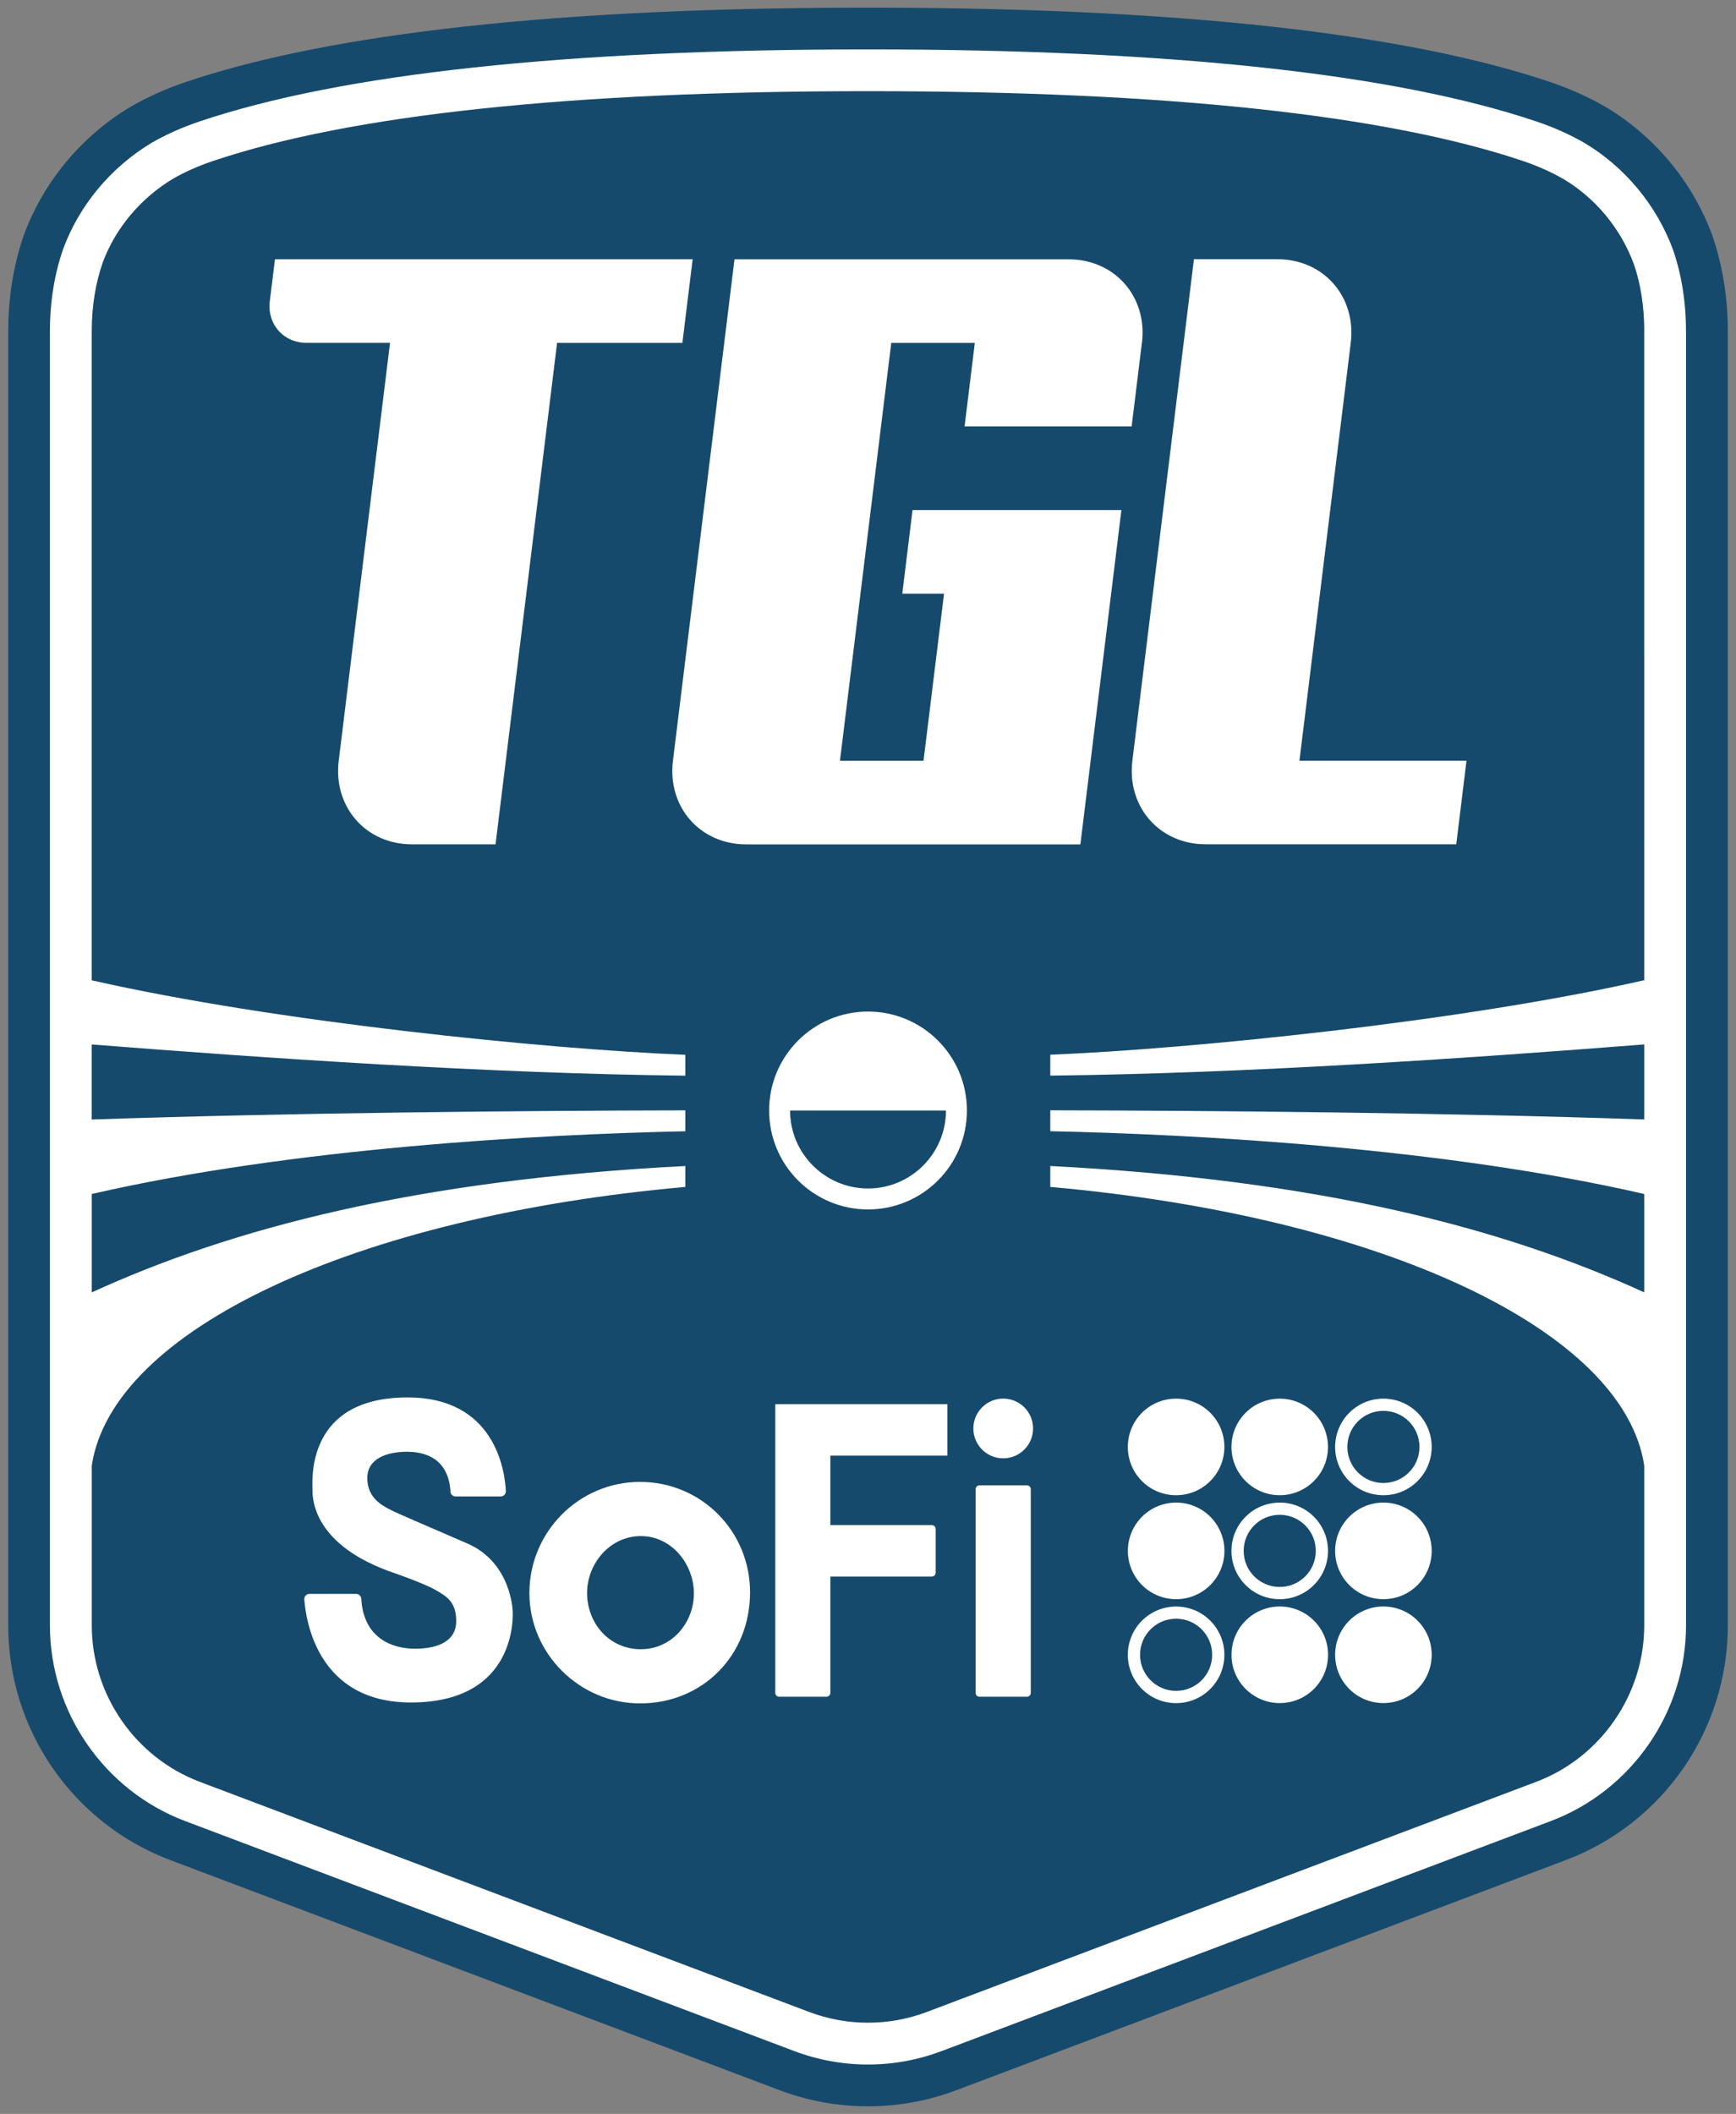 <?xml version="1.0" encoding="UTF-8"?>
<svg id="_레이어_1" data-name="레이어_1" xmlns="http://www.w3.org/2000/svg" width="37.793" height="46" version="1.1" viewBox="0 0 37.793 46">
  <rect x="0" y="0" width="37.793" height="46" fill="#808080" stroke="none"/>
  <!-- Generator: Adobe Illustrator 29.8.2, SVG Export Plug-In . SVG Version: 2.1.1 Build 3)  -->
  <path d="M.179,7.209c0-.645.09-1.377.343-2.102.435-1.168,1.258-2.146,2.313-2.779.359-.208.762-.393,1.217-.546C6.768.866,11.332.166,18.897.166c7.565,0,12.129.701,14.845,1.617.455.154.858.338,1.217.546,1.055.633,1.878,1.611,2.313,2.779.253.725.343,1.457.343,2.102v28.163c0,2.27-1.405,4.303-3.529,5.104l-13.262,5.006c-1.242.469-2.612.469-3.854,0l-13.262-5.006c-2.124-.802-3.529-2.834-3.529-5.104V7.209Z" style="fill: #164a6c;"/>
  <path d="M13.935,32.247c-1.335,0-2.41,1.091-2.41,2.418,0,1.319,1.091,2.402,2.41,2.402,1.368,0,2.394-1.05,2.394-2.418,0-1.327-1.058-2.402-2.394-2.402ZM13.951,35.888c-.689,0-1.17-.566-1.17-1.224,0-.637.495-1.238,1.17-1.238s1.155.615,1.155,1.245c0,.644-.481,1.217-1.155,1.217ZM18.077,31.676v1.511h2.208c.047,0,.085.038.085.085v.95c0,.047-.038.085-.085.085h-2.208v2.53c0,.047-.038.085-.085.085h-1.029c-.047,0-.085-.038-.085-.085v-6.281h3.747v1.12h-2.549ZM21.239,36.839v-4.434c0-.046.037-.083.083-.083h1.035c.046,0,.083.037.083.083v4.434c0,.046-.037.083-.083.083h-1.035c-.046,0-.083-.037-.083-.083ZM22.49,31.084c0,.359-.291.65-.65.65s-.65-.291-.65-.65.291-.65.65-.65.65.291.65.65ZM9.808,32.459c-.045-.723-.551-.868-.947-.868-.414,0-.865.134-.865.572s.329.597.487.682.743.329,1.693.743.986,1.449.986,1.486.122,1.973-2.216,1.973c-2.018,0-2.285-1.759-2.321-2.242-.005-.066.047-.121.113-.121h1.014c.06,0,.109.047.113.106.047.84.651,1.087,1.166,1.087.536,0,.901-.183.901-.597s-.195-.536-.451-.682-.889-.365-.889-.365c-1.766-.597-1.79-1.608-1.79-1.815s-.146-2.009,2.07-2.009c1.901,0,2.118,1.586,2.141,2.037.003.065-.049.118-.113.118h-.981c-.06,0-.109-.047-.113-.106ZM27.072,30.791c.384-.435,1.048-.477,1.483-.093s.477,1.048.093,1.483-1.048.477-1.483.093-.477-1.048-.093-1.483ZM26.655,31.486c0,.58-.47,1.051-1.051,1.051s-1.051-.47-1.051-1.051.47-1.051,1.051-1.051,1.051.47,1.051,1.051ZM30.117,30.435c-.58,0-1.051.47-1.051,1.051s.47,1.051,1.051,1.051,1.051-.47,1.051-1.051-.47-1.051-1.051-1.051ZM30.117,32.271c-.434,0-.785-.351-.785-.785s.351-.785.785-.785.785.351.785.785-.351.785-.785.785ZM26.81,36.009c0-.58.47-1.051,1.051-1.051s1.051.47,1.051,1.051-.47,1.051-1.051,1.051-1.051-.47-1.051-1.051ZM29.066,36.009c0-.58.47-1.051,1.051-1.051s1.051.47,1.051,1.051-.47,1.051-1.051,1.051-1.051-.47-1.051-1.051ZM25.604,34.959c-.58,0-1.051.47-1.051,1.051s.47,1.051,1.051,1.051,1.051-.47,1.051-1.051-.47-1.051-1.051-1.051ZM25.604,36.794c-.434,0-.785-.351-.785-.785s.351-.785.785-.785.785.351.785.785-.351.785-.785.785ZM24.554,33.748c0-.58.47-1.051,1.051-1.051s1.051.47,1.051,1.051-.47,1.051-1.051,1.051-1.051-.47-1.051-1.051ZM29.066,33.748c0-.58.47-1.051,1.051-1.051s1.051.47,1.051,1.051-.47,1.051-1.051,1.051-1.051-.47-1.051-1.051ZM27.86,32.697c-.58,0-1.051.47-1.051,1.051s.47,1.051,1.051,1.051,1.051-.47,1.051-1.051-.47-1.051-1.051-1.051ZM27.86,34.533c-.434,0-.785-.351-.785-.785s.351-.785.785-.785.785.351.785.785-.351.785-.785.785ZM36.705,7.209v28.163c0,1.88-1.182,3.59-2.941,4.254l-13.262,5.006c-.515.194-1.055.293-1.606.293s-1.091-.099-1.606-.293l-13.262-5.006c-1.759-.664-2.941-2.373-2.941-4.254V7.209c0-.642.098-1.248.292-1.802.352-.946,1.037-1.768,1.922-2.299.308-.178.662-.337,1.04-.464,3.088-1.041,7.984-1.569,14.553-1.569s11.468.528,14.556,1.569c.378.127.732.286,1.052.471.873.524,1.558,1.346,1.916,2.309.188.537.286,1.143.286,1.785ZM35.796,7.209c0-.539-.079-1.039-.229-1.468-.286-.77-.83-1.426-1.52-1.839-.268-.155-.566-.289-.886-.397-2.994-1.01-7.794-1.521-14.266-1.521s-11.269.512-14.263,1.521c-.316.106-.618.241-.863.383-.709.425-1.255,1.077-1.531,1.82-.16.457-.241.962-.241,1.501v14.123c3.989.906,9.905,1.499,12.923,1.621v.454c-4.288-.047-9.132-.381-12.923-.679v1.633c4.347-.148,9.464-.193,12.923-.199v.455c-3.193.067-8.556.361-12.922,1.365v2.141c3.039-1.391,7.043-2.448,12.922-2.75v.455c-7.207.644-12.476,3.114-12.922,6.062v3.481c0,1.504.945,2.872,2.352,3.403l13.262,5.006c.412.156.844.235,1.284.235s.873-.079,1.285-.235l13.261-5.006c1.407-.531,2.353-1.899,2.353-3.403v-3.48c-.446-2.949-5.718-5.42-12.93-6.063v-.455c5.883.301,9.89,1.359,12.93,2.75v-2.141c-4.369-1.006-9.739-1.299-12.93-1.366v-.455c3.459.006,8.58.05,12.93.199v-1.633c-3.793.298-8.64.632-12.93.679v-.455c3.015-.121,8.938-.714,12.93-1.621V7.209ZM18.897,22.012c-1.189,0-2.153.964-2.153,2.153s.964,2.153,2.153,2.153,2.153-.964,2.153-2.153-.964-2.153-2.153-2.153ZM18.897,25.862c-.936,0-1.697-.761-1.697-1.697h3.394c0,.936-.761,1.697-1.697,1.697ZM24.859,7.461l-.223,1.819h-3.637l.223-1.819h-1.819l-1.117,9.094h1.819l.447-3.637h-.909l.223-1.819h4.547l-.893,7.275h-7.275c-1.004,0-1.719-.814-1.595-1.819l1.34-10.912h7.275c1.004,0,1.719.814,1.595,1.819ZM8.713,5.642h-2.727s-.112.909-.112.909c-.062.502.295.909.798.909h1.819l-1.117,9.094c-.123,1.004.591,1.819,1.595,1.819h1.819l1.34-10.912h2.728l.223-1.819h-6.365ZM28.289,16.554l1.117-9.094c.123-1.004-.591-1.819-1.595-1.819h-1.819l-1.34,10.912c-.123,1.004.591,1.819,1.595,1.819h5.456l.223-1.819h-3.637Z" style="fill: #fff;"/>
</svg>